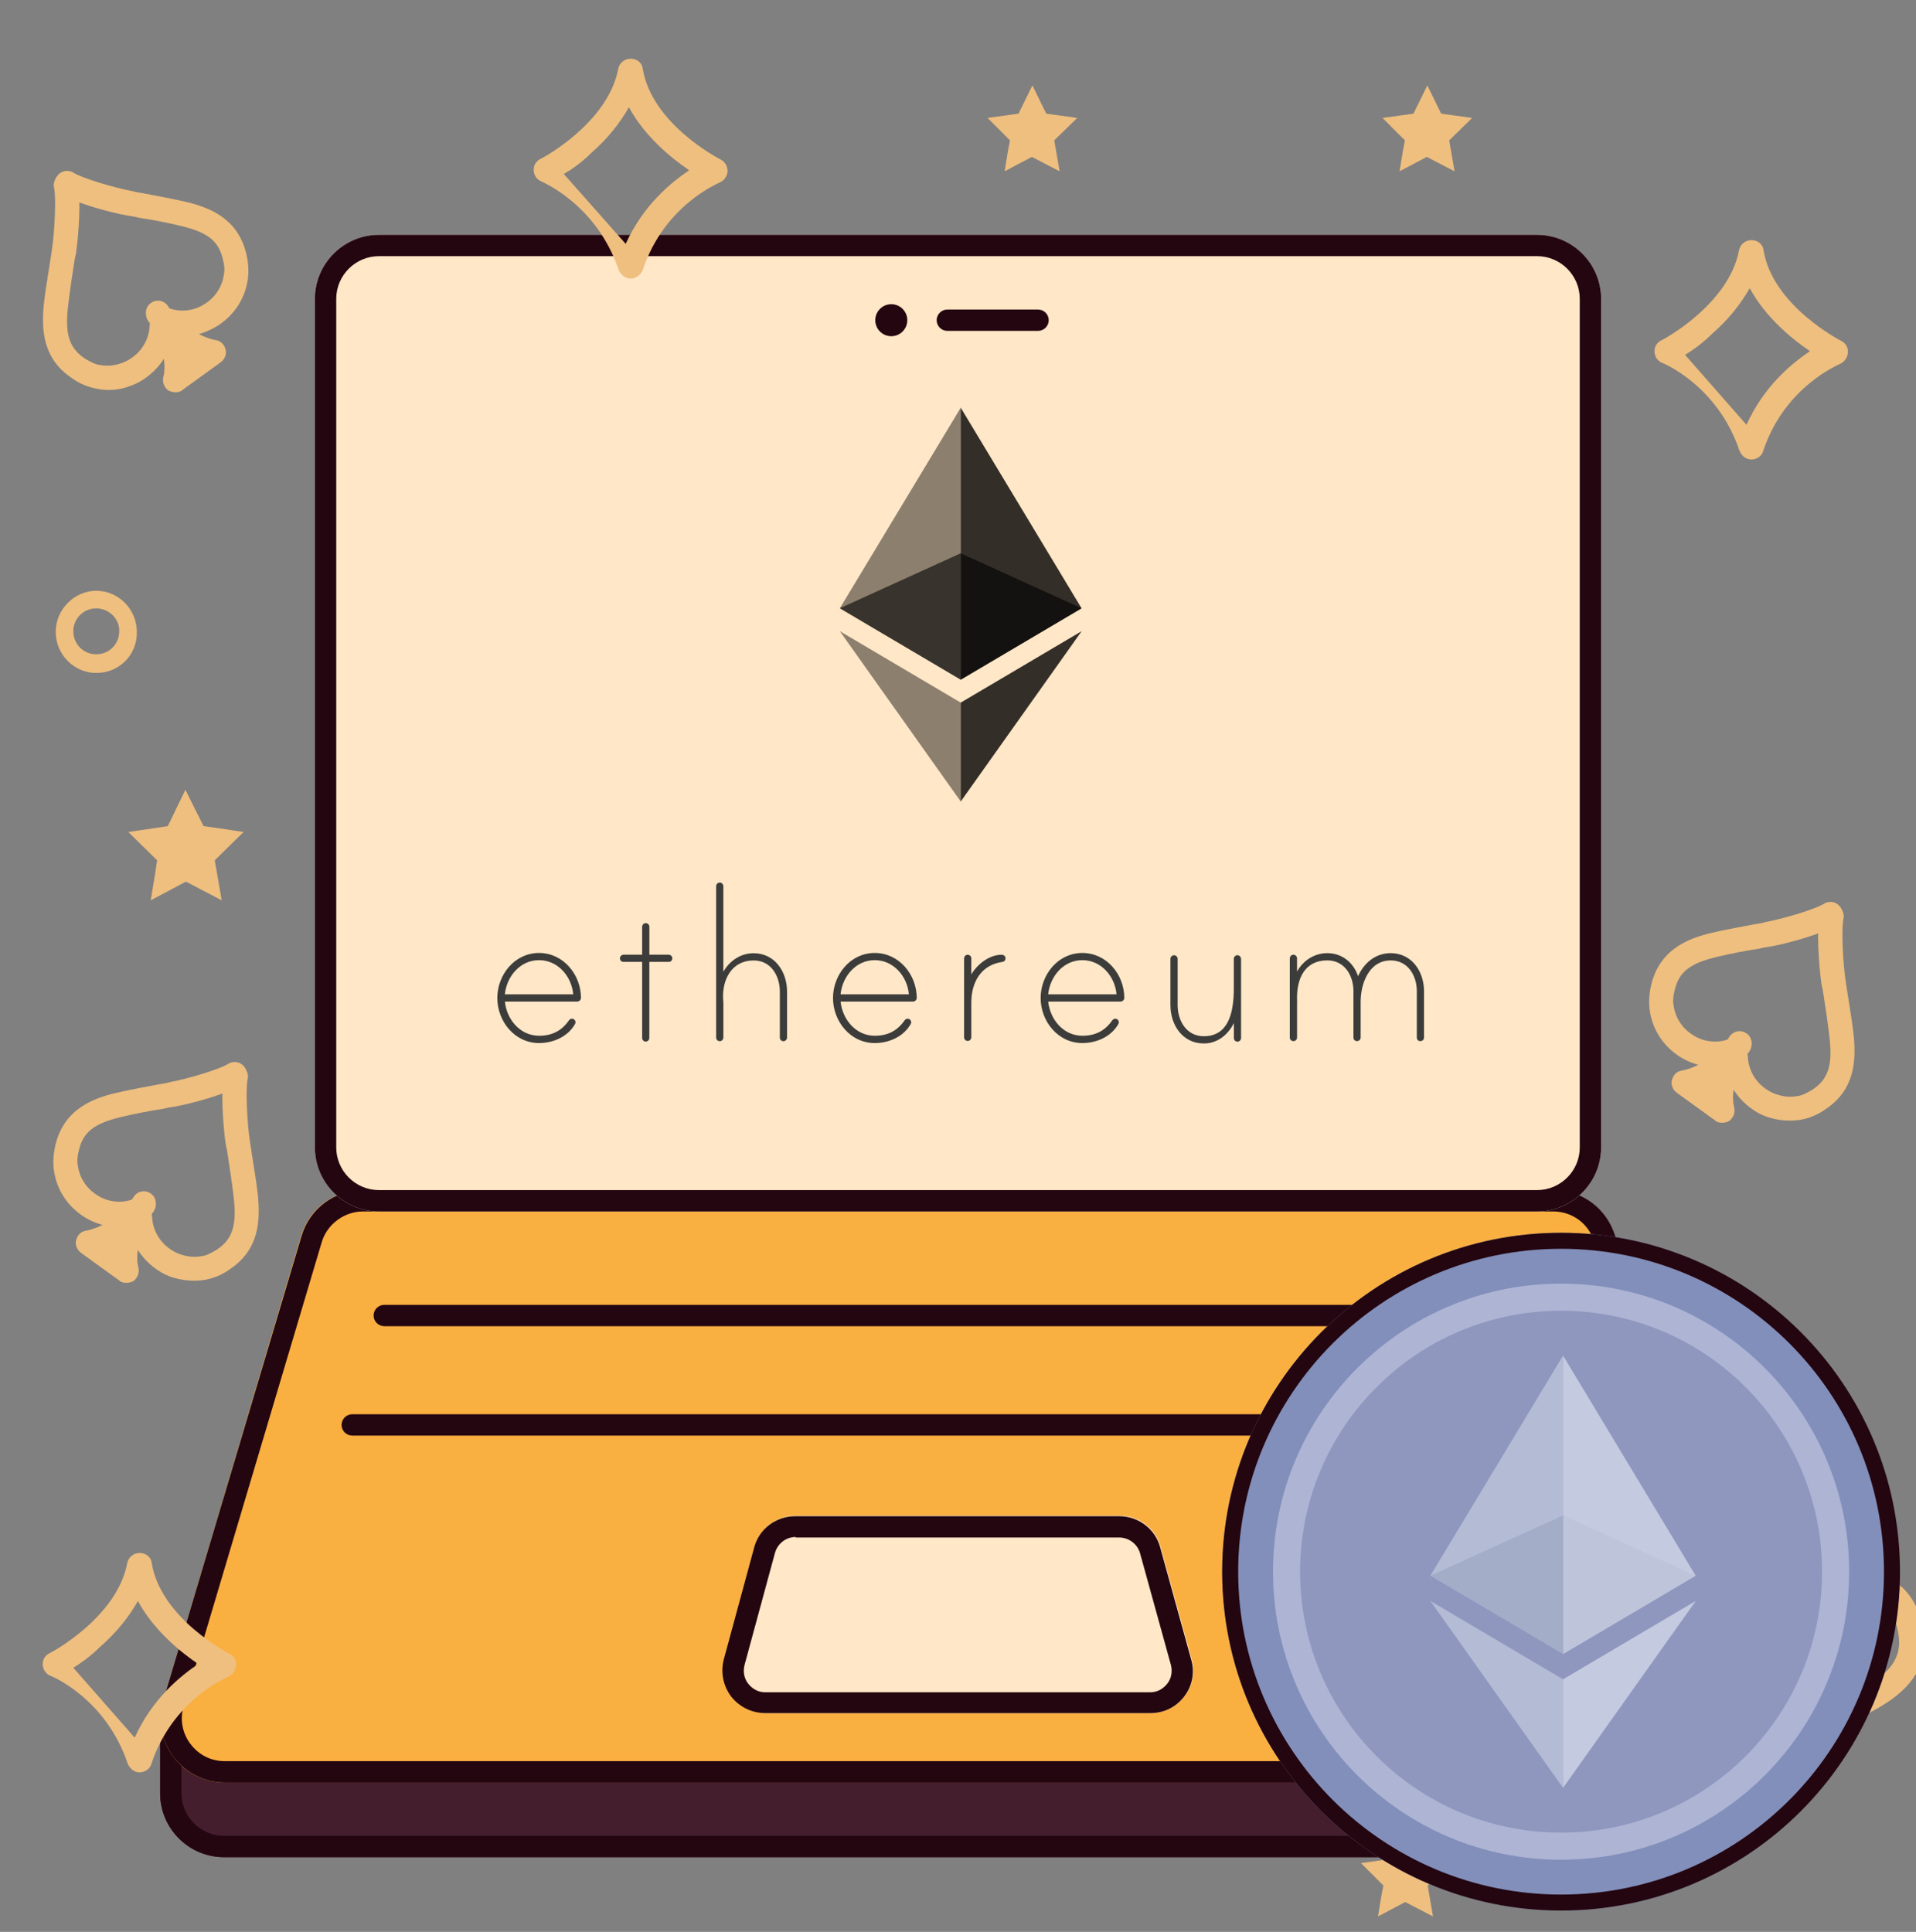 <svg width="359" height="362" viewBox="0 0 359 362" fill="none" xmlns="http://www.w3.org/2000/svg">
<rect x="0" y="0" width="359" height="362" fill="#808080" stroke="none"/>
<g clip-path="url(#clip0_39_10562)">
<path d="M30 322H329V336C329 342.627 323.627 348 317 348H42C35.373 348 30 342.627 30 336V322Z" fill="#441E2D"/>
<path fill-rule="evenodd" clip-rule="evenodd" d="M325 326H34V336C34 340.418 37.582 344 42 344H317C321.418 344 325 340.418 325 336V326ZM30 322V336C30 342.627 35.373 348 42 348H317C323.627 348 329 342.627 329 336V322H30Z" fill="#240611"/>
<path d="M56.4 231.6C57.9 226.5 62.6 223 67.9 223H291C296.3 223 301 226.5 302.5 231.5L328.8 318.5C331.1 326.2 325.4 334 317.3 334H42.1C34.1 334 28.3 326.3 30.6 318.6L56.4 231.6Z" fill="#FAAF41"/>
<path d="M317.3 334H42.1C38.3 334 34.8 332.2 32.5 329.2C30.2 326.1 29.5 322.3 30.6 318.6L56.5 231.6C58 226.5 62.7 223 68 223H291.1C296.4 223 301 226.4 302.6 231.5L328.9 318.5C330 322.2 329.3 326 327 329.1C324.7 332.2 321.2 334 317.3 334ZM68 227C64.5 227 61.3 229.4 60.3 232.7L34.4 319.7C33.7 322.1 34.1 324.7 35.7 326.8C37.3 328.9 39.6 330 42.1 330H317.4C320 330 322.3 328.8 323.8 326.8C325.3 324.8 325.8 322.2 325 319.7L298.7 232.7C297.7 229.3 294.6 227 291 227H68Z" fill="#240611"/>
<path d="M141.4 289.9C142.3 286.4 145.5 284 149.1 284H209.8C213.4 284 216.6 286.4 217.5 289.9L223.3 310.9C224.7 316 220.9 321 215.6 321H143.5C138.2 321 134.4 316 135.8 310.9L141.4 289.9Z" fill="#FFE7C7"/>
<path d="M215.5 321H143.4C140.9 321 138.6 319.9 137 317.9C135.5 315.9 135 313.4 135.6 311L141.3 290C142.2 286.5 145.4 284.1 149 284.1H209.7C213.3 284.1 216.5 286.5 217.4 290L223.2 311C223.9 313.4 223.4 316 221.8 318C220.2 320 218 321 215.5 321ZM149.1 288C147.3 288 145.7 289.2 145.2 291L139.5 312C139.2 313.2 139.4 314.5 140.2 315.5C141 316.5 142.1 317.1 143.4 317.1H215.5C216.8 317.1 217.9 316.5 218.7 315.5C219.5 314.5 219.7 313.2 219.4 312L213.6 291C213.1 289.3 211.5 288.1 209.7 288.1H149.1V288Z" fill="#240611"/>
<path d="M66 265C64.9 265 64 265.9 64 267C64 268.1 64.9 269 66 269V265ZM291 269C292.1 269 293 268.1 293 267C293 265.9 292.1 265 291 265V269ZM66 269H291V265H66V269Z" fill="#240611"/>
<path d="M72 244.5C70.9 244.5 70 245.4 70 246.5C70 247.6 70.9 248.5 72 248.5V244.5ZM287 248.5C288.1 248.5 289 247.6 289 246.5C289 245.4 288.1 244.5 287 244.5V248.5ZM72 248.5H287V244.5H72V248.5Z" fill="#240611"/>
<path d="M71 44H288C294.6 44 300 49.4 300 56V215C300 221.6 294.6 227 288 227H71C64.4 227 59 221.6 59 215V56C59 49.4 64.4 44 71 44Z" fill="#FFE7C7"/>
<path d="M288 227H71C64.4 227 59 221.6 59 215V56C59 49.4 64.4 44 71 44H288C294.6 44 300 49.4 300 56V215C300 221.6 294.6 227 288 227ZM71 48C66.6 48 63 51.6 63 56V215C63 219.4 66.6 223 71 223H288C292.4 223 296 219.4 296 215V56C296 51.6 292.4 48 288 48H71Z" fill="#240611"/>
<path d="M194.5 62H177.5C176.4 62 175.5 61.1 175.5 60C175.5 58.9 176.4 58 177.5 58H194.5C195.6 58 196.5 58.9 196.5 60C196.5 61.1 195.6 62 194.5 62Z" fill="#240611"/>
<path d="M167 63C168.657 63 170 61.657 170 60C170 58.343 168.657 57 167 57C165.343 57 164 58.343 164 60C164 61.657 165.343 63 167 63Z" fill="#240611"/>
<path d="M108.856 186.978C108.856 187.36 108.536 187.673 108.154 187.673H94.6C94.941 191.021 97.456 194.078 101.005 194.078C103.43 194.078 105.229 193.154 106.577 191.222C106.771 190.958 107.063 190.785 107.438 190.945C107.64 191.035 107.786 191.222 107.82 191.431C107.855 191.653 107.793 191.778 107.73 191.903C106.369 194.279 103.652 195.446 100.992 195.446C96.434 195.446 93.183 191.368 93.183 187.006C93.183 182.643 96.434 178.565 100.992 178.565C105.549 178.558 108.849 182.622 108.856 186.978ZM107.404 186.318C107.112 182.97 104.548 179.913 100.999 179.913C97.449 179.913 94.934 182.97 94.593 186.318H107.404ZM125.299 178.892C125.688 178.892 125.973 179.232 125.973 179.566C125.973 179.955 125.681 180.239 125.299 180.239H121.666V194.494C121.666 194.835 121.374 195.168 120.992 195.168C120.603 195.168 120.318 194.828 120.318 194.494V180.239H116.831C116.442 180.239 116.157 179.948 116.157 179.566C116.157 179.225 116.449 178.892 116.831 178.892H120.318V173.675C120.318 173.348 120.54 173.042 120.86 172.987C121.312 172.917 121.673 173.23 121.673 173.654V178.892H125.299ZM147.467 185.783V194.425C147.467 194.814 147.127 195.099 146.793 195.099C146.404 195.099 146.119 194.807 146.119 194.425V185.79C146.119 182.879 144.473 179.968 141.222 179.968C137.054 179.968 135.254 183.609 135.497 187.339C135.497 187.436 135.539 187.874 135.539 187.916V194.397C135.539 194.724 135.317 195.029 134.997 195.085C134.546 195.154 134.184 194.842 134.184 194.418V166.047C134.184 165.706 134.476 165.373 134.858 165.373C135.247 165.373 135.532 165.713 135.532 166.047V182.101C136.699 180.017 138.783 178.614 141.201 178.614C145.188 178.607 147.467 182.101 147.467 185.783ZM171.768 186.978C171.768 187.36 171.448 187.673 171.066 187.673H157.499C157.839 191.021 160.354 194.078 163.904 194.078C166.328 194.078 168.128 193.154 169.475 191.222C169.67 190.958 169.962 190.785 170.337 190.945C170.538 191.035 170.684 191.222 170.719 191.431C170.754 191.653 170.691 191.778 170.628 191.903C169.267 194.279 166.551 195.446 163.89 195.446C159.333 195.446 156.081 191.368 156.081 187.006C156.081 182.643 159.333 178.565 163.89 178.565C168.461 178.558 171.754 182.622 171.768 186.978ZM170.302 186.318C170.01 182.97 167.447 179.913 163.897 179.913C160.347 179.913 157.832 182.97 157.492 186.318H170.302ZM188.399 179.524C188.399 179.961 188.156 180.198 187.767 180.253C183.786 180.83 181.994 184.081 181.994 187.867V194.348C181.994 194.675 181.771 194.981 181.452 195.036C181 195.106 180.639 194.793 180.639 194.369V179.6C180.639 179.274 180.861 178.968 181.181 178.913C181.633 178.843 181.994 179.156 181.994 179.579V182.587C183.105 180.698 185.342 178.899 187.663 178.899C188.01 178.892 188.399 179.142 188.399 179.524ZM210.657 186.978C210.657 187.36 210.338 187.673 209.956 187.673H196.402C196.742 191.021 199.257 194.078 202.807 194.078C205.232 194.078 207.031 193.154 208.379 191.222C208.573 190.958 208.865 190.785 209.24 190.945C209.441 191.035 209.587 191.222 209.622 191.431C209.657 191.653 209.594 191.778 209.532 191.903C208.17 194.279 205.454 195.446 202.793 195.446C198.236 195.446 194.985 191.368 194.985 187.006C194.985 182.643 198.236 178.565 202.793 178.565C207.357 178.558 210.65 182.622 210.657 186.978ZM209.205 186.318C208.913 182.97 206.35 179.913 202.8 179.913C199.25 179.913 196.735 182.97 196.395 186.318H209.205ZM232.54 179.698V194.508C232.54 194.897 232.2 195.182 231.866 195.182C231.477 195.182 231.193 194.89 231.193 194.508V191.695C230.081 193.932 228.087 195.523 225.565 195.523C221.543 195.523 219.306 192.035 219.306 188.346V179.663C219.306 179.322 219.598 178.989 219.98 178.989C220.369 178.989 220.654 179.329 220.654 179.663V188.346C220.654 191.257 222.3 194.168 225.552 194.168C230.109 194.168 231.179 189.902 231.179 185.192V179.663C231.179 179.274 231.568 178.871 232.054 179.01C232.339 179.107 232.54 179.392 232.54 179.698ZM266.817 185.734V194.418C266.817 194.807 266.476 195.092 266.143 195.092C265.754 195.092 265.469 194.8 265.469 194.418V185.734C265.469 182.824 263.823 179.962 260.572 179.962C256.494 179.962 254.944 184.324 254.944 187.714V194.411C254.944 194.8 254.604 195.085 254.271 195.085C253.882 195.085 253.597 194.793 253.597 194.411V185.727C253.597 182.817 251.95 179.955 248.699 179.955C244.579 179.955 242.877 183.206 243.03 187.52C243.03 187.617 243.072 187.811 243.03 187.86V194.39C243.03 194.717 242.808 195.022 242.481 195.078C242.03 195.147 241.669 194.835 241.669 194.411V179.593C241.669 179.267 241.891 178.961 242.211 178.906C242.662 178.836 243.023 179.149 243.023 179.572V182.046C244.19 179.962 246.275 178.6 248.692 178.6C251.45 178.6 253.59 180.344 254.465 182.921C255.577 180.399 257.758 178.6 260.572 178.6C264.538 178.607 266.817 182.046 266.817 185.734Z" fill="#3C3C3B"/>
<path opacity="0.6" d="M180.007 103.674L157.36 113.977L180.014 127.357L202.662 113.977L180.007 103.674Z" fill="#010101"/>
<path opacity="0.45" d="M157.36 113.978L180.014 127.358V76.394L157.36 113.978Z" fill="#010101"/>
<path opacity="0.8" d="M180.008 76.394V127.365L202.655 113.985L180.008 76.394Z" fill="#010101"/>
<path opacity="0.45" d="M157.36 118.272L180.014 150.187V131.659L157.36 118.272Z" fill="#010101"/>
<path opacity="0.8" d="M180.008 131.659V150.187L202.669 118.272L180.008 131.659Z" fill="#010101"/>
<path d="M118.138 52.2C117.138 52.2 116.338 51.5 115.938 50.6C111.738 38.2 101.538 34.1 101.438 34C100.438 33.6 99.838 32.5 100.038 31.4C100.138 30.7 100.638 30.1 101.238 29.8C101.738 29.6 113.938 23 115.838 12.9C116.038 11.8 117.038 11 118.138 11C118.138 11 118.138 11 118.238 11C119.338 11 120.338 11.8 120.438 12.9C122.138 23.3 134.838 29.8 135.038 29.9C135.838 30.3 136.338 31.2 136.338 32.1C136.238 33 135.738 33.8 134.838 34.2C134.738 34.3 124.438 38.4 120.438 50.6C120.038 51.5 119.138 52.2 118.138 52.2ZM105.638 32.6L117.238 45.7C120.538 38.4 125.738 34.2 129.138 31.9C125.738 29.6 120.838 25.6 117.838 20.1C116.138 23.1 113.838 26 110.738 28.7C108.938 30.5 107.038 31.8 105.638 32.6Z" fill="#EFBF7F"/>
<path d="M328.138 86.1C327.138 86.1 326.338 85.4 325.938 84.5C321.838 72.2 311.538 68 311.438 68C310.438 67.6 309.838 66.5 310.038 65.4C310.138 64.7 310.638 64.1 311.238 63.8C311.738 63.6 323.938 57 325.838 46.9C326.038 45.8 327.038 45 328.138 45C328.138 45 328.138 45 328.238 45C329.338 45 330.338 45.8 330.438 46.9C332.138 57.3 344.838 63.8 345.038 63.9C345.838 64.3 346.338 65.2 346.238 66.1C346.138 67 345.638 67.8 344.738 68.2C344.638 68.3 334.338 72.4 330.338 84.6C330.038 85.5 329.138 86.1 328.138 86.1ZM315.738 66.5L327.238 79.6C330.538 72.3 335.738 68.1 339.138 65.8C335.738 63.5 330.838 59.5 327.838 54C326.138 57 323.838 59.9 320.738 62.6C318.938 64.4 317.038 65.7 315.738 66.5Z" fill="#EFBF7F"/>
<path d="M26.138 332.1C25.138 332.1 24.338 331.4 23.938 330.5C19.838 318.2 9.538 314 9.438 314C8.438 313.6 7.838 312.5 8.038 311.4C8.138 310.7 8.638 310.1 9.238 309.8C9.738 309.6 21.938 303 23.838 292.9C24.038 291.8 25.038 291 26.138 291C26.138 291 26.138 291 26.238 291C27.338 291 28.338 291.8 28.438 292.9C30.138 303.3 42.838 309.8 43.038 309.9C43.838 310.3 44.338 311.2 44.238 312.1C44.138 313 43.638 313.8 42.738 314.2C42.638 314.3 32.338 318.4 28.338 330.6C28.038 331.5 27.138 332.1 26.138 332.1ZM13.738 312.5L25.238 325.6C28.538 318.3 33.738 314.1 37.138 311.8C33.738 309.5 28.838 305.5 25.838 300C24.138 303 21.838 305.9 18.738 308.6C16.938 310.4 15.038 311.7 13.738 312.5Z" fill="#EFBF7F"/>
<path d="M18.038 126.1C13.838 126.1 10.438 122.6 10.438 118.4C10.438 114.2 13.938 110.7 18.038 110.7C22.238 110.7 25.638 114.2 25.638 118.4C25.738 122.7 22.338 126.1 18.038 126.1ZM18.038 114C15.638 114 13.738 115.9 13.738 118.3C13.738 120.7 15.638 122.6 18.038 122.6C20.438 122.6 22.338 120.7 22.338 118.3C22.438 116 20.438 114 18.038 114Z" fill="#EFBF7F"/>
<path d="M329.819 327.604C329.619 327.404 329.419 327.204 329.319 326.904C325.019 318.204 321.319 310.504 320.319 304.504C319.119 297.904 321.319 293.104 326.719 289.904C329.919 288.004 333.219 287.504 336.319 288.504C342.019 290.204 345.119 296.204 345.319 296.504C345.919 297.604 345.419 299.004 344.319 299.604C343.219 300.204 341.819 299.704 341.219 298.604C341.119 298.504 338.819 294.104 335.019 292.904C333.119 292.304 331.219 292.704 329.019 293.904C321.719 298.104 323.619 305.004 333.519 324.704C334.119 325.804 333.619 327.204 332.519 327.804C331.519 328.304 330.519 328.204 329.819 327.604Z" fill="#EFBF7F"/>
<path d="M330.119 327.704C329.819 327.504 329.619 327.104 329.419 326.704C329.019 325.504 329.619 324.204 330.819 323.704C351.519 316.604 357.619 313.004 355.419 304.804C354.719 302.404 353.619 300.804 351.919 299.904C348.419 298.004 343.619 299.504 343.519 299.504C342.319 299.904 341.019 299.204 340.619 298.004C340.219 296.804 340.819 295.504 342.119 295.104C342.419 295.004 348.819 292.904 354.119 295.804C357.019 297.404 359.019 300.004 359.919 303.604C361.619 309.804 359.819 314.604 354.319 318.504C349.419 322.004 341.419 324.904 332.319 328.004C331.619 328.504 330.719 328.204 330.119 327.704Z" fill="#EFBF7F"/>
<path d="M339.319 304.204C338.619 303.504 338.319 302.504 338.719 301.604L340.819 296.504C341.319 295.304 342.619 294.704 343.819 295.204C345.019 295.704 345.619 297.104 345.119 298.204L343.019 303.304C342.519 304.504 341.219 305.104 340.019 304.604C339.819 304.504 339.619 304.404 339.319 304.204Z" fill="#EFBF7F"/>
<path d="M33.638 73.4C33.738 73.3 34.038 73.3 34.138 73.1L41.338 67.9C42.138 67.3 42.538 66.3 42.238 65.4C41.938 64.4 41.238 63.8 40.238 63.7C39.938 63.6 36.338 63.1 32.338 58.7C31.538 57.8 30.138 57.7 29.238 58.5C28.138 59.2 27.838 60.7 28.538 61.7C31.738 66.7 30.638 70.5 30.638 70.5C30.338 71.5 30.738 72.5 31.438 73.1C32.138 73.5 32.938 73.6 33.638 73.4Z" fill="#EFBF7F"/>
<path d="M24.438 72.3C25.638 71.9 26.838 71.2 27.838 70.4C30.738 68.1 32.438 64.8 32.638 61.3C32.738 60 31.638 58.9 30.438 58.9C29.238 58.8 28.038 59.9 28.038 61.1C27.938 63.3 26.838 65.4 25.038 66.8C23.238 68.2 20.938 68.8 18.738 68.4C17.838 68.3 16.938 67.8 15.938 67.2C13.038 65.3 12.138 62.7 12.738 57.5C13.038 54.9 13.438 52.2 13.838 49.6C13.938 48.9 14.038 48.3 14.238 47.5C14.738 44.1 15.238 37 14.538 34.2C14.238 32.9 13.038 32.2 11.838 32.5C10.538 32.8 9.838 34.1 10.138 35.2C10.538 37.1 10.238 43.4 9.738 46.7C9.638 47.4 9.538 48 9.438 48.7C9.038 51.4 8.538 54.1 8.238 56.8C7.738 61.7 7.938 67.2 13.538 70.9C14.938 71.9 16.438 72.5 17.938 72.8C20.138 73.3 22.438 73.1 24.438 72.3Z" fill="#EFBF7F"/>
<path d="M38.438 62.2C39.238 61.9 40.038 61.5 40.838 61C43.938 59 45.938 55.9 46.438 52.3C46.638 50.8 46.538 49.2 46.138 47.5C44.538 41 39.438 38.9 34.738 37.8C32.138 37.2 29.338 36.7 26.738 36.2C26.038 36.1 25.438 36 24.738 35.8C21.438 35.2 15.438 33.4 13.838 32.4C12.738 31.7 11.338 32 10.638 33.1C9.938 34.2 10.238 35.6 11.338 36.3C13.738 37.9 20.438 39.8 23.938 40.4C24.638 40.5 25.238 40.6 26.038 40.8C28.638 41.2 31.238 41.7 33.738 42.3C38.838 43.5 40.938 45.1 41.738 48.5C42.038 49.6 42.138 50.6 41.938 51.5C41.638 53.7 40.338 55.7 38.438 56.9C36.538 58.2 34.138 58.5 32.138 57.9C30.938 57.5 29.638 58.2 29.238 59.5C28.838 60.8 29.538 62 30.738 62.4C33.338 63.3 36.038 63.2 38.438 62.2Z" fill="#EFBF7F"/>
<path d="M31.638 62.7C31.738 62.6 32.038 62.6 32.138 62.4C33.138 61.7 33.438 60.2 32.638 59.1L31.438 57.3C30.738 56.3 29.338 56 28.238 56.8C27.238 57.5 27.038 59 27.738 60.1L29.038 61.9C29.638 62.7 30.738 63 31.638 62.7Z" fill="#EFBF7F"/>
<path d="M321.9 210.276C321.8 210.176 321.5 210.176 321.4 209.976L314.2 204.776C313.4 204.176 313 203.176 313.3 202.276C313.6 201.276 314.3 200.676 315.3 200.576C315.6 200.476 319.2 199.976 323.2 195.576C324 194.676 325.4 194.576 326.3 195.376C327.4 196.076 327.7 197.576 327 198.576C323.8 203.576 324.9 207.376 324.9 207.376C325.2 208.376 324.8 209.376 324.1 209.976C323.5 210.376 322.7 210.476 321.9 210.276Z" fill="#EFBF7F"/>
<path d="M331.1 209.277C329.9 208.877 328.7 208.177 327.7 207.377C324.8 205.077 323.1 201.777 322.9 198.277C322.8 196.977 323.9 195.877 325.1 195.877C326.3 195.777 327.5 196.877 327.5 198.077C327.6 200.277 328.7 202.377 330.5 203.777C332.3 205.177 334.6 205.777 336.8 205.377C337.7 205.277 338.6 204.777 339.6 204.177C342.5 202.277 343.4 199.677 342.8 194.477C342.5 191.877 342.1 189.177 341.7 186.577C341.6 185.877 341.5 185.277 341.3 184.477C340.8 181.077 340.3 173.977 341 171.177C341.3 169.877 342.5 169.177 343.7 169.477C344.9 169.777 345.7 171.077 345.4 172.177C345 174.077 345.3 180.377 345.8 183.677C345.9 184.377 346 184.977 346.1 185.677C346.5 188.377 347 191.077 347.3 193.777C347.8 198.677 347.6 204.177 342 207.877C340.6 208.877 339.1 209.477 337.6 209.777C335.5 210.177 333.2 209.977 331.1 209.277Z" fill="#EFBF7F"/>
<path d="M317.1 199.177C316.3 198.877 315.5 198.477 314.7 197.977C311.6 195.977 309.6 192.877 309.1 189.277C308.9 187.777 309 186.177 309.4 184.477C311 177.977 316.1 175.877 320.8 174.777C323.4 174.177 326.2 173.677 328.8 173.177C329.5 173.077 330.1 172.977 330.8 172.777C334.1 172.177 340.1 170.377 341.7 169.377C342.8 168.677 344.2 168.977 344.9 170.077C345.6 171.177 345.3 172.577 344.2 173.277C341.8 174.877 335.1 176.777 331.6 177.377C330.9 177.477 330.3 177.577 329.5 177.777C326.9 178.177 324.3 178.677 321.8 179.277C316.7 180.477 314.6 182.077 313.8 185.477C313.5 186.577 313.4 187.577 313.6 188.477C313.9 190.677 315.2 192.677 317.1 193.877C319 195.177 321.4 195.477 323.4 194.877C324.6 194.477 325.9 195.177 326.3 196.477C326.7 197.777 326 198.977 324.8 199.377C322.3 200.277 319.6 200.077 317.1 199.177Z" fill="#EFBF7F"/>
<path d="M323.9 199.577C323.8 199.477 323.5 199.477 323.4 199.277C322.4 198.577 322.1 197.077 322.9 195.977L324.1 194.177C324.8 193.177 326.2 192.877 327.3 193.677C328.3 194.377 328.5 195.877 327.8 196.977L326.5 198.777C326 199.677 324.9 199.977 323.9 199.577Z" fill="#EFBF7F"/>
<path d="M22.9 240.276C22.8 240.176 22.5 240.176 22.4 239.976L15.2 234.776C14.4 234.176 14 233.176 14.3 232.276C14.6 231.276 15.3 230.676 16.3 230.576C16.6 230.476 20.2 229.976 24.2 225.576C25 224.676 26.4 224.576 27.3 225.376C28.4 226.076 28.7 227.576 28 228.576C24.8 233.576 25.9 237.376 25.9 237.376C26.2 238.376 25.8 239.376 25.1 239.976C24.5 240.376 23.7 240.476 22.9 240.276Z" fill="#EFBF7F"/>
<path d="M32.1 239.277C30.9 238.877 29.7 238.177 28.7 237.377C25.8 235.077 24.1 231.777 23.9 228.277C23.8 226.977 24.9 225.877 26.1 225.877C27.3 225.777 28.5 226.877 28.5 228.077C28.6 230.277 29.7 232.377 31.5 233.777C33.3 235.177 35.6 235.777 37.8 235.377C38.7 235.277 39.6 234.777 40.6 234.177C43.5 232.277 44.4 229.677 43.8 224.477C43.5 221.877 43.1 219.177 42.7 216.577C42.6 215.877 42.5 215.277 42.3 214.477C41.8 211.077 41.3 203.977 42 201.177C42.3 199.877 43.5 199.177 44.7 199.477C45.9 199.777 46.7 201.077 46.4 202.177C46 204.077 46.3 210.377 46.8 213.677C46.9 214.377 47 214.977 47.1 215.677C47.5 218.377 48 221.077 48.3 223.777C48.8 228.677 48.6 234.177 43 237.877C41.6 238.877 40.1 239.477 38.6 239.777C36.5 240.177 34.2 239.977 32.1 239.277Z" fill="#EFBF7F"/>
<path d="M18.1 229.177C17.3 228.877 16.5 228.477 15.7 227.977C12.6 225.977 10.6 222.877 10.1 219.277C9.9 217.777 10 216.177 10.4 214.477C12 207.977 17.1 205.877 21.8 204.777C24.4 204.177 27.2 203.677 29.8 203.177C30.5 203.077 31.1 202.977 31.8 202.777C35.1 202.177 41.1 200.377 42.7 199.377C43.8 198.677 45.2 198.977 45.9 200.077C46.6 201.177 46.3 202.577 45.2 203.277C42.8 204.877 36.1 206.777 32.6 207.377C31.9 207.477 31.3 207.577 30.5 207.777C27.9 208.177 25.3 208.677 22.8 209.277C17.7 210.477 15.6 212.077 14.8 215.477C14.5 216.577 14.4 217.577 14.6 218.477C14.9 220.677 16.2 222.677 18.1 223.877C20 225.177 22.4 225.477 24.4 224.877C25.6 224.477 26.9 225.177 27.3 226.477C27.7 227.777 27 228.977 25.8 229.377C23.3 230.277 20.6 230.077 18.1 229.177Z" fill="#EFBF7F"/>
<path d="M24.9 229.577C24.8 229.477 24.5 229.477 24.4 229.277C23.4 228.577 23.1 227.077 23.9 225.977L25.1 224.177C25.8 223.177 27.2 222.877 28.3 223.677C29.3 224.377 29.5 225.877 28.8 226.977L27.5 228.777C27 229.677 25.9 229.977 24.9 229.577Z" fill="#EFBF7F"/>
<path d="M197.538 26.3L198.538 32.1L193.338 29.4L188.238 32.1L188.838 28.4L189.238 26.3L185.038 22.1L190.838 21.3L193.438 16L196.038 21.3L198.238 21.6L201.838 22.1L197.538 26.3Z" fill="#EFBF7F"/>
<path d="M271.538 26.3L272.538 32.1L267.338 29.4L262.238 32.1L262.838 28.4L263.238 26.3L259.038 22.1L264.838 21.3L267.438 16L270.038 21.3L272.238 21.6L275.838 22.1L271.538 26.3Z" fill="#EFBF7F"/>
<path d="M267.5 353.3L268.5 359.1L263.3 356.4L258.2 359.1L258.8 355.4L259.2 353.3L255 349.1L260.8 348.3L263.4 343L266 348.3L268.2 348.6L271.8 349.1L267.5 353.3Z" fill="#EFBF7F"/>
<path d="M40.238 161.2L41.538 168.7L34.838 165.2L28.238 168.7L29.038 163.9L29.438 161.2L24.038 155.9L31.438 154.8L34.738 148L38.138 154.8L41.038 155.2L45.638 155.9L40.238 161.2Z" fill="#EFBF7F"/>
<path d="M356 294.499C356 329.57 327.57 358 292.499 358C257.428 358 228.998 329.57 228.998 294.499C228.998 259.428 257.428 230.998 292.499 230.998C327.57 230.998 356 259.428 356 294.499Z" fill="#828FBB"/>
<path fill-rule="evenodd" clip-rule="evenodd" d="M292.499 355C325.913 355 353 327.913 353 294.499C353 261.085 325.913 233.998 292.499 233.998C259.085 233.998 231.998 261.085 231.998 294.499C231.998 327.913 259.085 355 292.499 355ZM292.499 358C327.57 358 356 329.57 356 294.499C356 259.428 327.57 230.998 292.499 230.998C257.428 230.998 228.998 259.428 228.998 294.499C228.998 329.57 257.428 358 292.499 358Z" fill="#240611"/>
<path d="M346.475 294.499C346.475 324.309 322.309 348.475 292.499 348.475C262.689 348.475 238.524 324.309 238.524 294.499C238.524 264.689 262.689 240.523 292.499 240.523C322.309 240.523 346.475 264.689 346.475 294.499Z" fill="#ADB4D4"/>
<path d="M341.395 294.499C341.395 321.503 319.504 343.395 292.499 343.395C265.495 343.395 243.603 321.503 243.603 294.499C243.603 267.494 265.495 245.603 292.499 245.603C319.504 245.603 341.395 267.494 341.395 294.499Z" fill="#9097BF"/>
<path opacity="0.6" d="M292.863 283.949L268 295.259L292.87 309.948L317.733 295.259L292.863 283.949Z" fill="#606D9A"/>
<path opacity="0.45" d="M268 295.26L292.87 309.949V254L268 295.26Z" fill="#E0E7F1"/>
<path opacity="0.8" d="M292.863 254V309.957L317.725 295.268L292.863 254Z" fill="#D1D7E7"/>
<path opacity="0.45" d="M268 299.975L292.87 335.012V314.671L268 299.975Z" fill="#E0E7F1"/>
<path opacity="0.8" d="M292.863 314.671V335.012L317.741 299.975L292.863 314.671Z" fill="#D1D7E7"/>
</g>
<defs>
<clipPath id="clip0_39_10562">
<rect width="359" height="362" fill="white"/>
</clipPath>
</defs>
</svg>